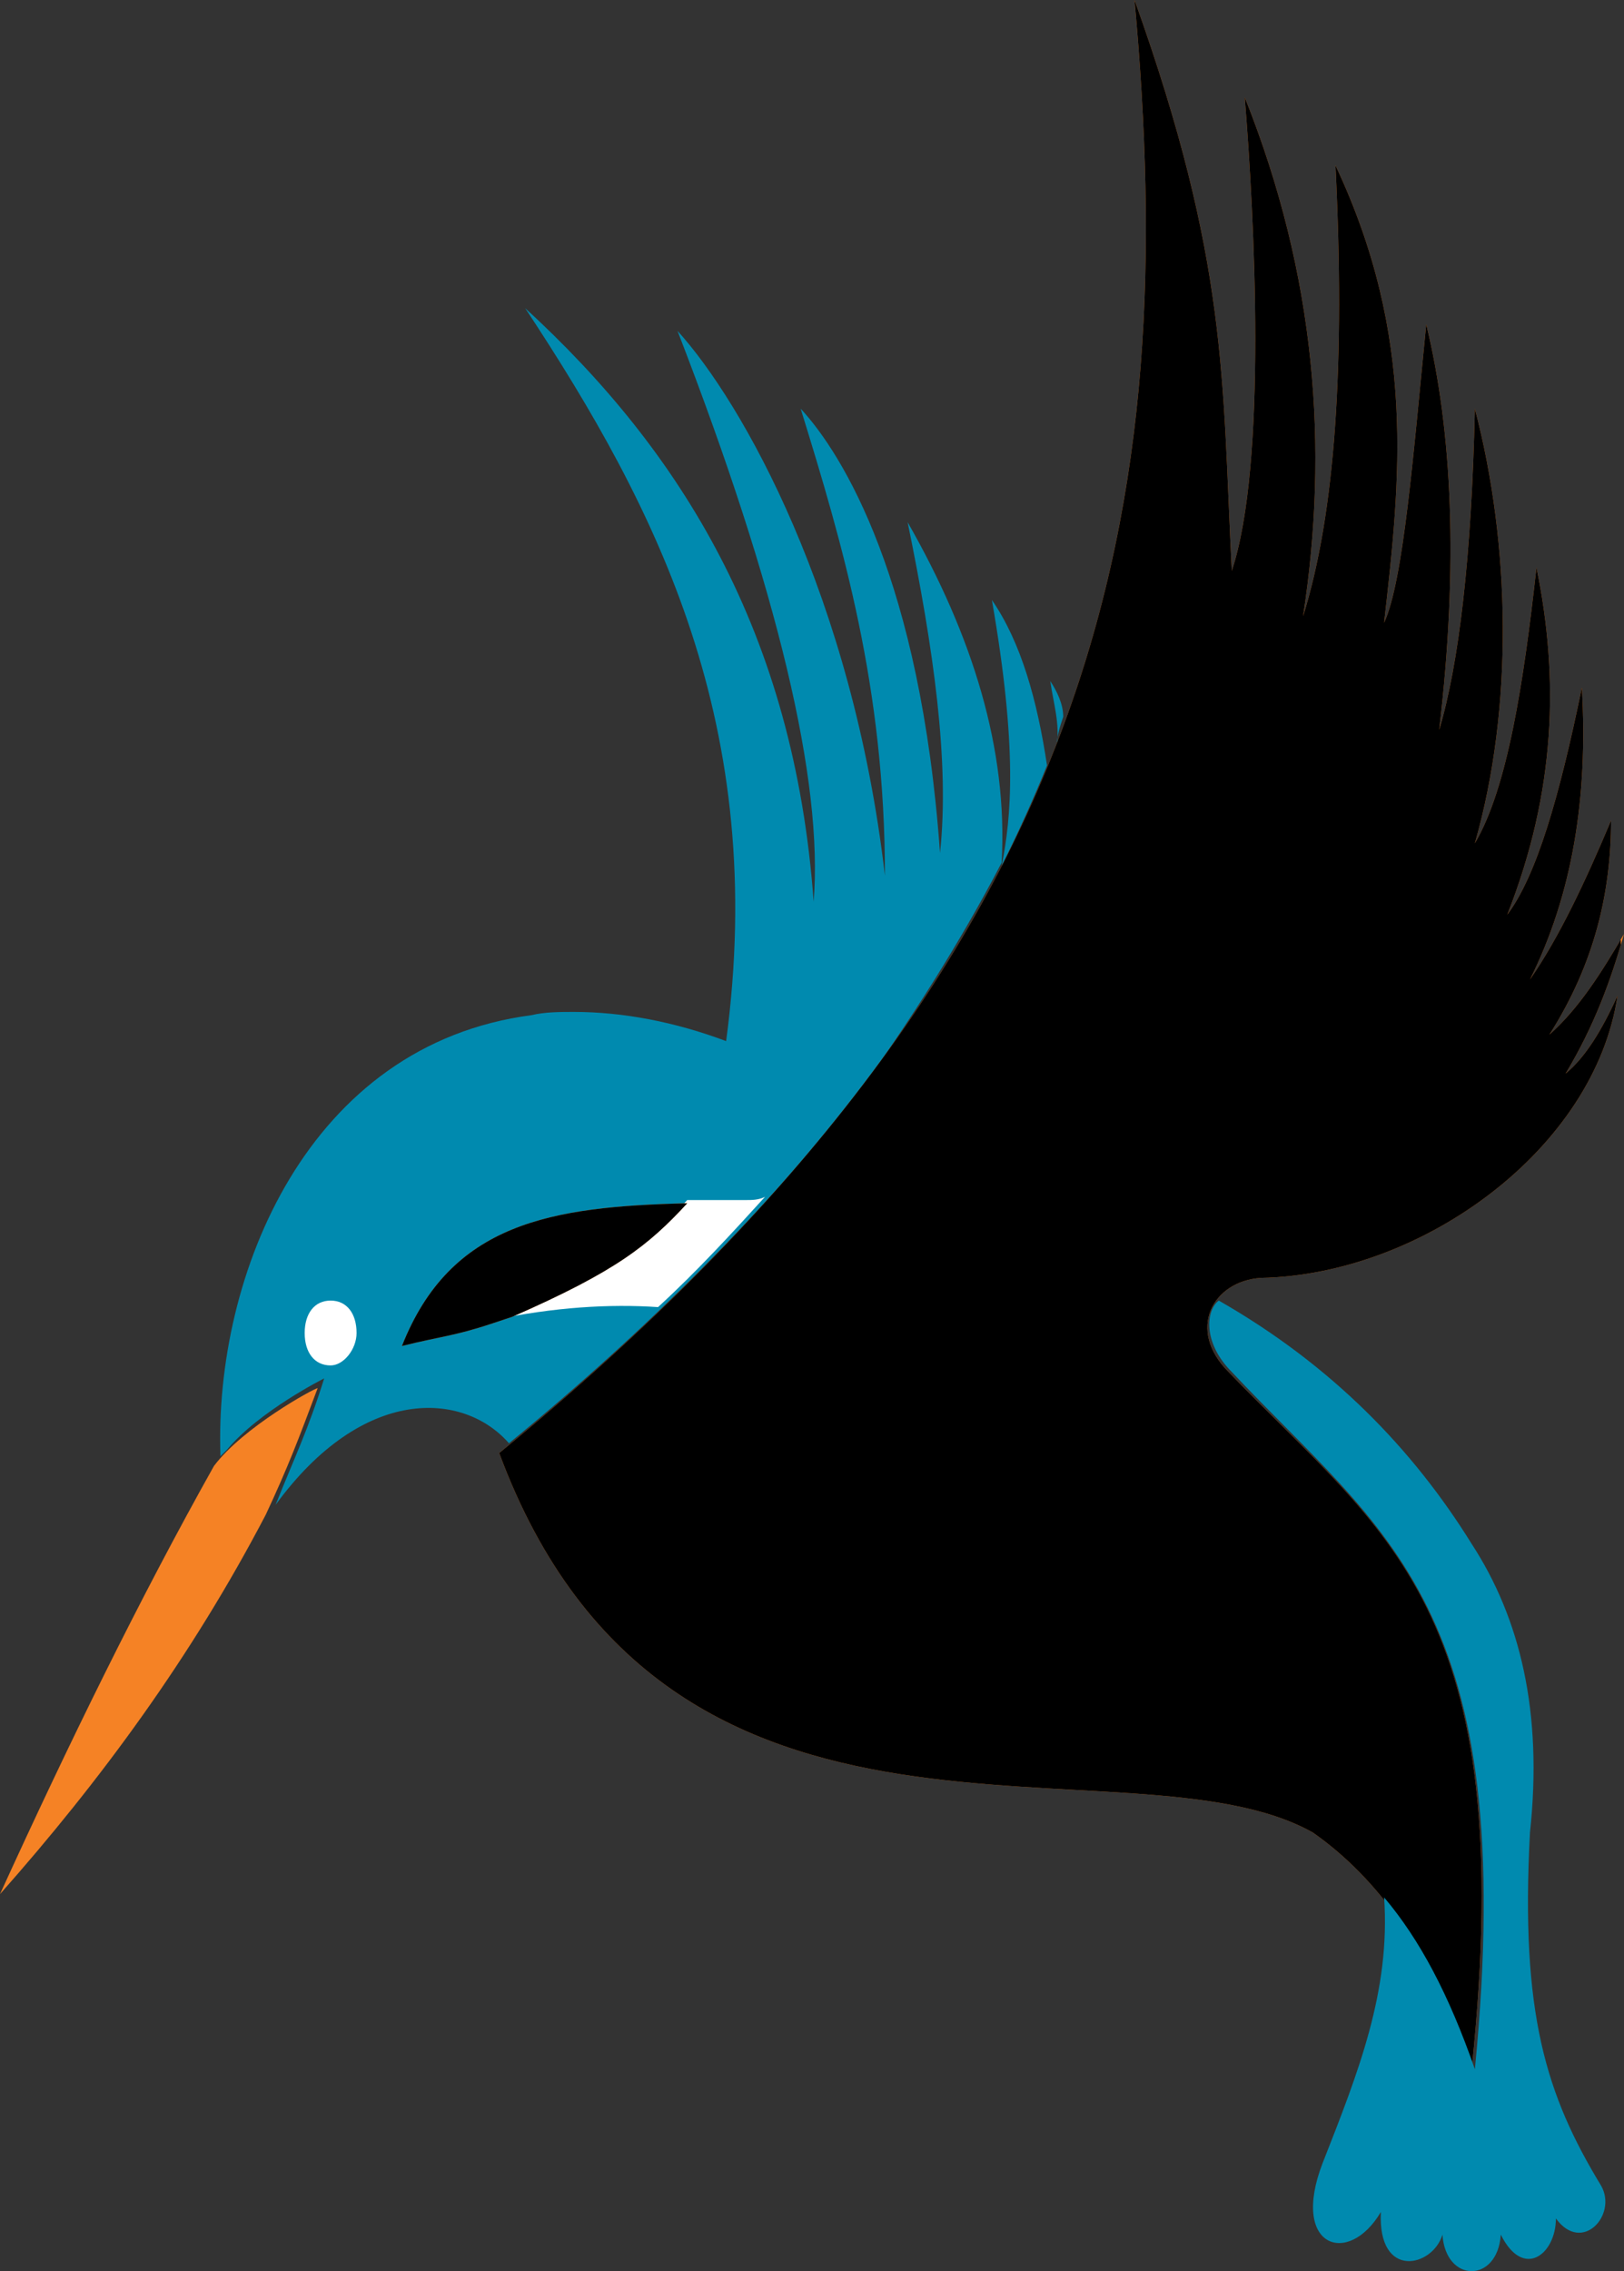 <?xml version="1.0" encoding="iso-8859-1"?>
<!-- Generator: Adobe Illustrator 23.0.1, SVG Export Plug-In . SVG Version: 6.00 Build 0)  -->
<svg version="1.1" id="Layer_1" xmlns="http://www.w3.org/2000/svg" xmlns:xlink="http://www.w3.org/1999/xlink" x="0px" y="0px"
	 viewBox="0 0 61.296 85.674" style="enable-background:new 0 0 61.296 85.674;" xml:space="preserve">
<rect x="0" y="0" width="61.296" height="85.674" fill="#333333" stroke="none"/>
<g>
	<g>
		<path style="fill:#008AAF;" d="M37.805,32.544c0.245-4.282-1.101-8.564-3.548-12.846l0,0l0,0
			c0.979,4.772,1.591,9.054,1.223,12.479C34.747,21.9,31.81,17.129,30.22,15.416l0,0l0,0c1.591,5.139,3.181,10.522,3.181,17.618
			c-1.223-10.522-5.383-17.863-7.83-20.554l0,0l0,0c3.793,9.788,5.506,17.006,5.139,21.533c-0.734-10.155-5.016-17.006-10.889-22.39
			l0,0l0,0c5.016,7.586,9.176,15.783,7.586,27.65l0,0c-1.958-0.734-3.915-1.101-5.75-1.101c-0.489,0-1.101,0-1.591,0.122
			c-8.442,1.101-11.99,9.788-11.745,16.639c0.122-0.122,0.122-0.122,0.245-0.245c1.223-1.468,3.67-2.692,3.67-2.692
			c-0.612,1.958-1.101,2.936-1.835,4.772c3.303-4.527,7.096-4.282,8.809-2.325c5.383-4.404,9.665-8.809,13.091-13.091l0,0
			C34.257,38.662,36.215,35.603,37.805,32.544C37.805,32.667,37.805,32.544,37.805,32.544L37.805,32.544L37.805,32.544z"/>
		<path style="fill:#008AAF;" d="M37.438,22.634L37.438,22.634c0.979,5.628,0.734,8.197,0.367,10.032l0,0
			c0.612-1.223,1.223-2.569,1.713-3.793C39.151,26.427,38.539,24.225,37.438,22.634L37.438,22.634z"/>
		<path style="fill:#008AAF;" d="M40.13,27.039c0-0.489-0.245-0.979-0.489-1.346l0,0l0,0c0.122,0.856,0.367,1.591,0.245,2.447
			C39.885,27.773,40.008,27.406,40.13,27.039z"/>
	</g>
	<g>
		<g style="display:none;">
			<polyline id="SVGID_1_" style="display:inline;fill:#EE7900;" points="18.841,0 18.841,78.058 61.174,78.058 61.174,0 18.841,0 
							"/>
		</g>
		<g>
			<path id="SVGID_2_" style="fill-rule:evenodd;clip-rule:evenodd;fill:#F58225;" d="M42.822,0
				c1.713,18.841-0.856,35.848-23.98,54.812l0,0c6.362,17.129,23.735,10.4,30.709,14.315l0,0c2.447,1.713,4.527,4.527,5.995,8.931
				l0,0c1.835-17.496-3.303-20.187-9.176-26.305l0,0c-1.591-1.591-0.612-3.426,1.223-3.548l0,0
				c6.117-0.122,12.602-4.894,13.458-10.644l0,0l0,0l0,0c-0.612,1.346-1.223,2.325-1.958,2.936l0,0l0,0l0,0
				c1.101-1.835,1.713-3.548,2.202-5.261l0,0l0,0l0,0c-0.856,1.468-1.713,2.814-2.814,3.793l0,0l0,0l0,0
				c1.713-2.692,2.325-5.383,2.325-8.075l0,0l0,0l0,0c-0.979,2.325-1.958,4.405-3.059,5.995l0,0
				c1.591-3.181,2.202-6.851,1.958-11.011l0,0l0,0l0,0c-0.856,4.16-1.713,7.096-2.814,8.564l0,0
				c1.835-4.649,1.958-8.931,1.101-13.091l0,0l0,0l0,0c-0.489,4.405-1.101,8.32-2.325,10.4l0,0c1.468-5.139,1.346-11.256,0-16.395
				l0,0l0,0l0,0c-0.122,5.628-0.612,9.665-1.346,12.112l0,0c0.734-6.24,0.489-11.256-0.489-15.293l0,0l0,0l0,0
				c-0.489,4.894-0.856,9.665-1.591,11.256l0,0c0.612-5.383,1.223-10.767-1.835-17.251l0,0l0,0l0,0
				c0.367,7.463,0,13.091-1.223,17.006l0,0c0.979-6.362,0.489-12.846-2.202-19.576l0,0l0,0l0,0
				c0.367,4.527,0.856,13.825-0.489,17.863l0,0C46.125,14.315,46.37,9.91,42.822,0L42.822,0L42.822,0L42.822,0L42.822,0z"/>
		</g>
		<g>
			<defs>
				<polyline id="SVGID_3_" points="18.841,0 18.841,78.058 61.174,78.058 61.174,0 18.841,0 				"/>
			</defs>
			<clipPath id="SVGID_4_">
				<use xlink:href="#SVGID_3_"  style="overflow:visible;"/>
			</clipPath>
		</g>
		<g>
			<defs>
				<polyline id="SVGID_6_" points="18.841,0 18.841,78.058 61.174,78.058 61.174,0 18.841,0 				"/>
			</defs>
			<defs>
				<path id="SVGID_9_" d="M42.822,0c1.713,18.841-0.856,35.848-23.98,54.812l0,0c6.362,17.129,23.735,10.4,30.709,14.315l0,0
					c2.447,1.713,4.527,4.527,5.995,8.931l0,0c1.835-17.496-3.303-20.187-9.176-26.305l0,0c-1.591-1.591-0.612-3.426,1.223-3.548
					l0,0c6.117-0.122,12.602-4.894,13.458-10.644l0,0l0,0l0,0c-0.612,1.346-1.223,2.325-1.958,2.936l0,0l0,0l0,0
					c1.101-1.835,1.713-3.548,2.202-5.261l0,0l0,0l0,0c-0.856,1.468-1.713,2.814-2.814,3.793l0,0l0,0l0,0
					c1.713-2.692,2.325-5.383,2.325-8.075l0,0l0,0l0,0c-0.979,2.325-1.958,4.405-3.059,5.995l0,0
					c1.591-3.181,2.202-6.851,1.958-11.011l0,0l0,0l0,0c-0.856,4.16-1.713,7.096-2.814,8.564l0,0
					c1.835-4.649,1.958-8.931,1.101-13.091l0,0l0,0l0,0c-0.489,4.405-1.101,8.32-2.325,10.4l0,0c1.468-5.139,1.346-11.256,0-16.395
					l0,0l0,0l0,0c-0.122,5.628-0.612,9.665-1.346,12.112l0,0c0.734-6.24,0.489-11.256-0.489-15.293l0,0l0,0l0,0
					c-0.489,4.894-0.856,9.665-1.591,11.256l0,0c0.612-5.383,1.223-10.767-1.835-17.251l0,0l0,0l0,0
					c0.367,7.463,0,13.091-1.223,17.006l0,0c0.979-6.362,0.489-12.846-2.202-19.576l0,0l0,0l0,0
					c0.367,4.527,0.856,13.825-0.489,17.863l0,0C46.125,14.315,46.37,9.91,42.822,0L42.822,0L42.822,0L42.822,0L42.822,0z"/>
			</defs>
			<clipPath id="SVGID_10_">
				<use xlink:href="#SVGID_6_"  style="overflow:visible;"/>
			</clipPath>
			<clipPath id="SVGID_11_" style="clip-path:url(#SVGID_10_);">
				<use xlink:href="#SVGID_9_"  style="overflow:visible;"/>
			</clipPath>
			<g style="display:none;clip-path:url(#SVGID_11_);">
			</g>
		</g>
	</g>
	<g>
		<g>
			<path id="SVGID_5_" style="fill-rule:evenodd;clip-rule:evenodd;fill:#008AAF;" d="M46.492,51.753
				c5.75,6.117,10.889,8.809,9.176,26.305l0,0c-0.979-2.814-2.08-4.894-3.426-6.484l0,0c0.245,3.548-0.979,6.607-2.325,10.032l0,0
				c-1.223,3.181,0.979,3.915,2.202,1.835l0,0l0,0l0,0c-0.122,2.569,1.958,2.08,2.325,0.856l0,0l0,0l0,0
				c0.122,1.835,2.08,1.835,2.202,0l0,0l0,0l0,0c0.856,1.713,2.08,0.734,2.08-0.612l0,0l0,0l0,0
				c0.979,1.346,2.325-0.122,1.713-1.223l0,0c-2.08-3.426-3.059-6.484-2.692-13.336l0,0c0.489-4.527-0.367-8.075-2.202-10.889l0,0
				c-2.202-3.548-5.261-6.729-9.543-9.176l0,0C45.513,49.428,45.391,50.652,46.492,51.753L46.492,51.753L46.492,51.753z"/>
		</g>
		<g>
			<defs>
				<path id="SVGID_12_" d="M46.492,51.753c5.75,6.117,10.889,8.809,9.176,26.305l0,0c-0.979-2.814-2.08-4.894-3.426-6.484l0,0
					c0.245,3.548-0.979,6.607-2.325,10.032l0,0c-1.223,3.181,0.979,3.915,2.202,1.835l0,0l0,0l0,0
					c-0.122,2.569,1.958,2.08,2.325,0.856l0,0l0,0l0,0c0.122,1.835,2.08,1.835,2.202,0l0,0l0,0l0,0
					c0.856,1.713,2.08,0.734,2.08-0.612l0,0l0,0l0,0c0.979,1.346,2.325-0.122,1.713-1.223l0,0c-2.08-3.426-3.059-6.484-2.692-13.336
					l0,0c0.489-4.527-0.367-8.075-2.202-10.889l0,0c-2.202-3.548-5.261-6.729-9.543-9.176l0,0
					C45.513,49.428,45.391,50.652,46.492,51.753L46.492,51.753L46.492,51.753z"/>
			</defs>
			<clipPath id="SVGID_13_">
				<use xlink:href="#SVGID_12_"  style="overflow:visible;"/>
			</clipPath>
			<g transform="matrix(1 0 0 1 0 0)" style="display:none;clip-path:url(#SVGID_13_);">
			</g>
		</g>
	</g>
	<path style="fill-rule:evenodd;clip-rule:evenodd;fill:#FFFFFF;" d="M28.14,45.269c-0.734,0-1.468,0-2.202,0
		c-1.468,1.591-2.692,2.692-6.607,4.282l-0.734,0.245l0,0c2.325-0.489,4.405-0.612,6.24-0.489c1.468-1.346,2.814-2.814,4.037-4.16
		C28.629,45.269,28.385,45.269,28.14,45.269z"/>
	<path style="fill-rule:evenodd;clip-rule:evenodd;fill:#FFFFFF;" d="M12.479,49.061c0.612,0,0.979,0.489,0.979,1.223
		c0,0.612-0.489,1.223-0.979,1.223c-0.612,0-0.979-0.489-0.979-1.223S11.868,49.061,12.479,49.061L12.479,49.061z"/>
	<path style="fill-rule:evenodd;clip-rule:evenodd;fill:#F58225;" d="M8.075,55.301C5.261,60.317,2.569,65.823,0,71.451l0,0
		c3.793-4.282,7.218-8.931,10.032-14.315c0.856-1.835,1.223-2.814,1.958-4.772C11.868,52.365,9.176,53.833,8.075,55.301z"/>
	<g>
		<g style="display:none;">
			<polyline id="SVGID_7_" style="display:inline;fill:#F58225;" points="14.315,45.024 14.315,51.019 26.182,51.019 26.182,45.024 
				14.315,45.024 			"/>
		</g>
		<g>
			<path id="SVGID_8_" style="fill-rule:evenodd;clip-rule:evenodd;fill:#F58225;" d="M15.171,50.774
				c1.468-0.367,1.958-0.367,3.426-0.856l0,0l0.734-0.245c3.915-1.713,5.139-2.692,6.607-4.282l0,0
				C20.799,45.513,17.006,46.125,15.171,50.774L15.171,50.774L15.171,50.774z"/>
		</g>
		<g>
			<defs>
				<polyline id="SVGID_14_" points="14.315,45.024 14.315,51.019 26.182,51.019 26.182,45.024 14.315,45.024 				"/>
			</defs>
			<clipPath id="SVGID_15_">
				<use xlink:href="#SVGID_14_"  style="overflow:visible;"/>
			</clipPath>
		</g>
		<g>
			<defs>
				<polyline id="SVGID_16_" points="14.315,45.024 14.315,51.019 26.182,51.019 26.182,45.024 14.315,45.024 				"/>
			</defs>
			<defs>
				<path id="SVGID_17_" d="M15.171,50.774c1.468-0.367,1.958-0.367,3.426-0.856l0,0l0.734-0.245
					c3.915-1.713,5.139-2.692,6.607-4.282l0,0C20.799,45.513,17.006,46.125,15.171,50.774L15.171,50.774L15.171,50.774z"/>
			</defs>
			<clipPath id="SVGID_18_">
				<use xlink:href="#SVGID_16_"  style="overflow:visible;"/>
			</clipPath>
			<clipPath id="SVGID_19_" style="clip-path:url(#SVGID_18_);">
				<use xlink:href="#SVGID_17_"  style="overflow:visible;"/>
			</clipPath>
			<g style="display:none;clip-path:url(#SVGID_19_);">
			</g>
		</g>
	</g>
</g>
</svg>
